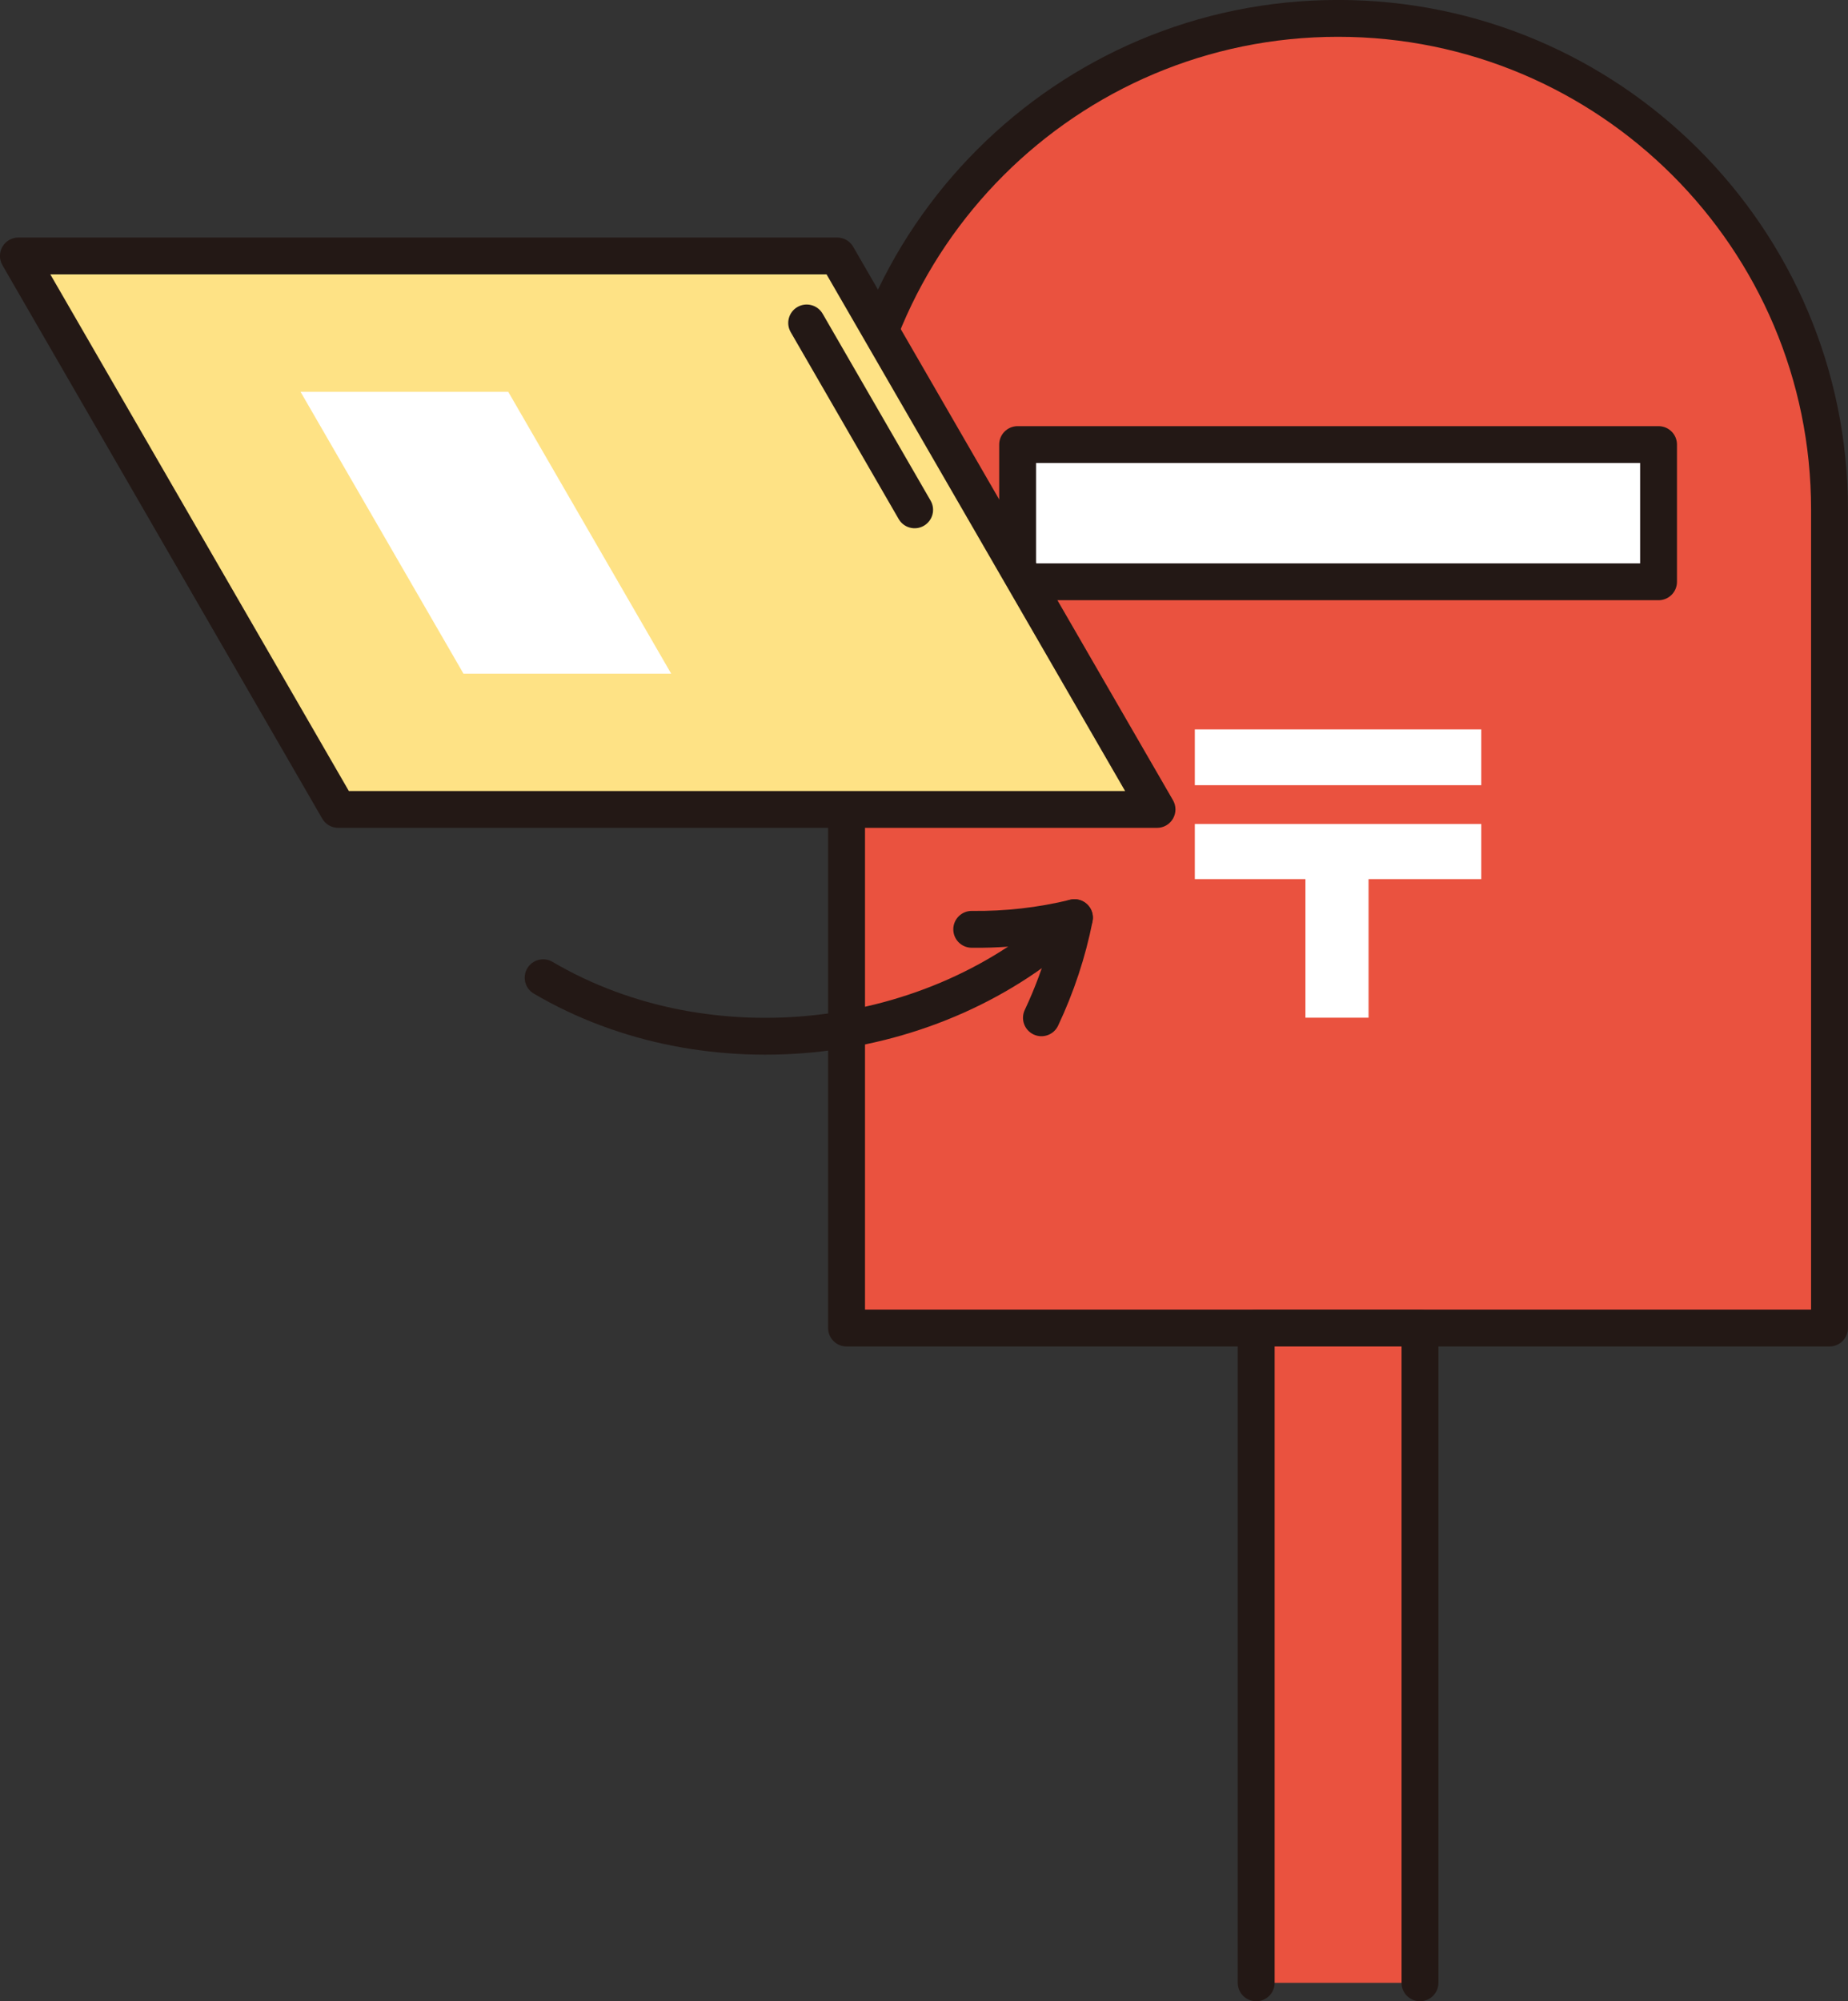 <svg width="109" height="118" viewBox="0 0 109 118" fill="none" xmlns="http://www.w3.org/2000/svg">
<rect x="0" y="0" width="109" height="118" fill="#333333" stroke="none"/>
<g clip-path="url(#clip0_1734_12810)">
<path d="M78.921 1.083C94.922 1.083 107.909 14.056 107.909 30.04V78.304H49.932V30.04C49.932 14.056 62.92 1.083 78.921 1.083Z" fill="#EA523F"/>
<path fill-rule="evenodd" clip-rule="evenodd" d="M78.921 2.17C63.52 2.17 51.02 14.657 51.02 30.04V77.218H106.822V30.04C106.822 14.657 94.321 2.17 78.921 2.17ZM48.845 30.04C48.845 13.457 62.319 -0.003 78.921 -0.003C95.522 -0.003 108.997 13.457 108.997 30.04V78.304C108.997 78.904 108.51 79.39 107.909 79.39H49.932C49.332 79.39 48.845 78.904 48.845 78.304V30.04Z" fill="#231815"/>
<path d="M87.368 43.007V46.296H70.474V43.007H87.368ZM80.721 60.005H76.998V51.833H70.474V48.584H87.368V51.833H80.721V60.005Z" fill="white"/>
<path d="M97.826 26.213H60.022V34.303H97.826V26.213Z" fill="white"/>
<path fill-rule="evenodd" clip-rule="evenodd" d="M58.935 26.213C58.935 25.613 59.422 25.127 60.022 25.127H97.826C98.427 25.127 98.913 25.613 98.913 26.213V34.304C98.913 34.904 98.427 35.39 97.826 35.39H60.022C59.422 35.39 58.935 34.904 58.935 34.304V26.213ZM61.11 27.299V33.217H96.739V27.299H61.11Z" fill="#231815"/>
<path d="M83.754 78.304H74.094V116.911H83.754V78.304Z" fill="#EA523F"/>
<path fill-rule="evenodd" clip-rule="evenodd" d="M73.006 78.304C73.006 77.704 73.493 77.218 74.094 77.218H83.754C84.355 77.218 84.842 77.704 84.842 78.304V116.911C84.842 117.511 84.355 117.997 83.754 117.997C83.154 117.997 82.667 117.511 82.667 116.911V79.39H75.181V116.911C75.181 117.511 74.694 117.997 74.094 117.997C73.493 117.997 73.006 117.511 73.006 116.911V78.304Z" fill="#231815"/>
<path d="M49.38 15.091L68.244 47.725H19.948L1.084 15.091H49.38Z" fill="#FEE285"/>
<path fill-rule="evenodd" clip-rule="evenodd" d="M0.142 14.548C0.336 14.212 0.695 14.005 1.084 14.005H49.38C49.768 14.005 50.127 14.212 50.322 14.548L69.186 47.182C69.38 47.518 69.38 47.932 69.186 48.269C68.992 48.605 68.633 48.812 68.244 48.812H19.948C19.56 48.812 19.201 48.605 19.007 48.269L0.142 15.634C-0.052 15.298 -0.052 14.884 0.142 14.548ZM2.968 16.177L20.576 46.639H66.361L48.752 16.177H2.968Z" fill="#231815"/>
<path d="M29.977 23.1L39.59 39.723H27.339L17.726 23.1H29.977Z" fill="white"/>
<path fill-rule="evenodd" clip-rule="evenodd" d="M47.036 18.101C47.557 17.801 48.222 17.979 48.522 18.498L54.889 29.517C55.19 30.037 55.011 30.701 54.491 31.001C53.971 31.301 53.306 31.123 53.006 30.603L46.638 19.584C46.338 19.065 46.516 18.401 47.036 18.101Z" fill="#231815"/>
<path fill-rule="evenodd" clip-rule="evenodd" d="M64.16 53.361C64.573 53.797 64.553 54.484 64.117 54.896C55.57 62.965 41.617 64.543 31.484 58.584C30.967 58.28 30.794 57.614 31.099 57.097C31.404 56.58 32.07 56.408 32.588 56.712C41.885 62.18 54.78 60.722 62.623 53.317C63.059 52.905 63.748 52.925 64.16 53.361Z" fill="#231815"/>
<path fill-rule="evenodd" clip-rule="evenodd" d="M64.128 53.322C64.396 53.578 64.515 53.953 64.443 54.317C64.023 56.443 63.334 58.516 62.41 60.474C62.154 61.017 61.507 61.249 60.963 60.994C60.42 60.738 60.187 60.091 60.443 59.548C61.055 58.25 61.555 56.899 61.93 55.516C60.403 55.779 58.85 55.901 57.301 55.881C56.701 55.873 56.22 55.38 56.228 54.78C56.236 54.18 56.73 53.7 57.33 53.709C59.277 53.734 61.231 53.513 63.118 53.052C63.479 52.964 63.859 53.065 64.128 53.322Z" fill="#231815"/>
</g>
<defs>
<clipPath id="clip0_1734_12810">
<rect width="109" height="118" fill="white"/>
</clipPath>
</defs>
</svg>
